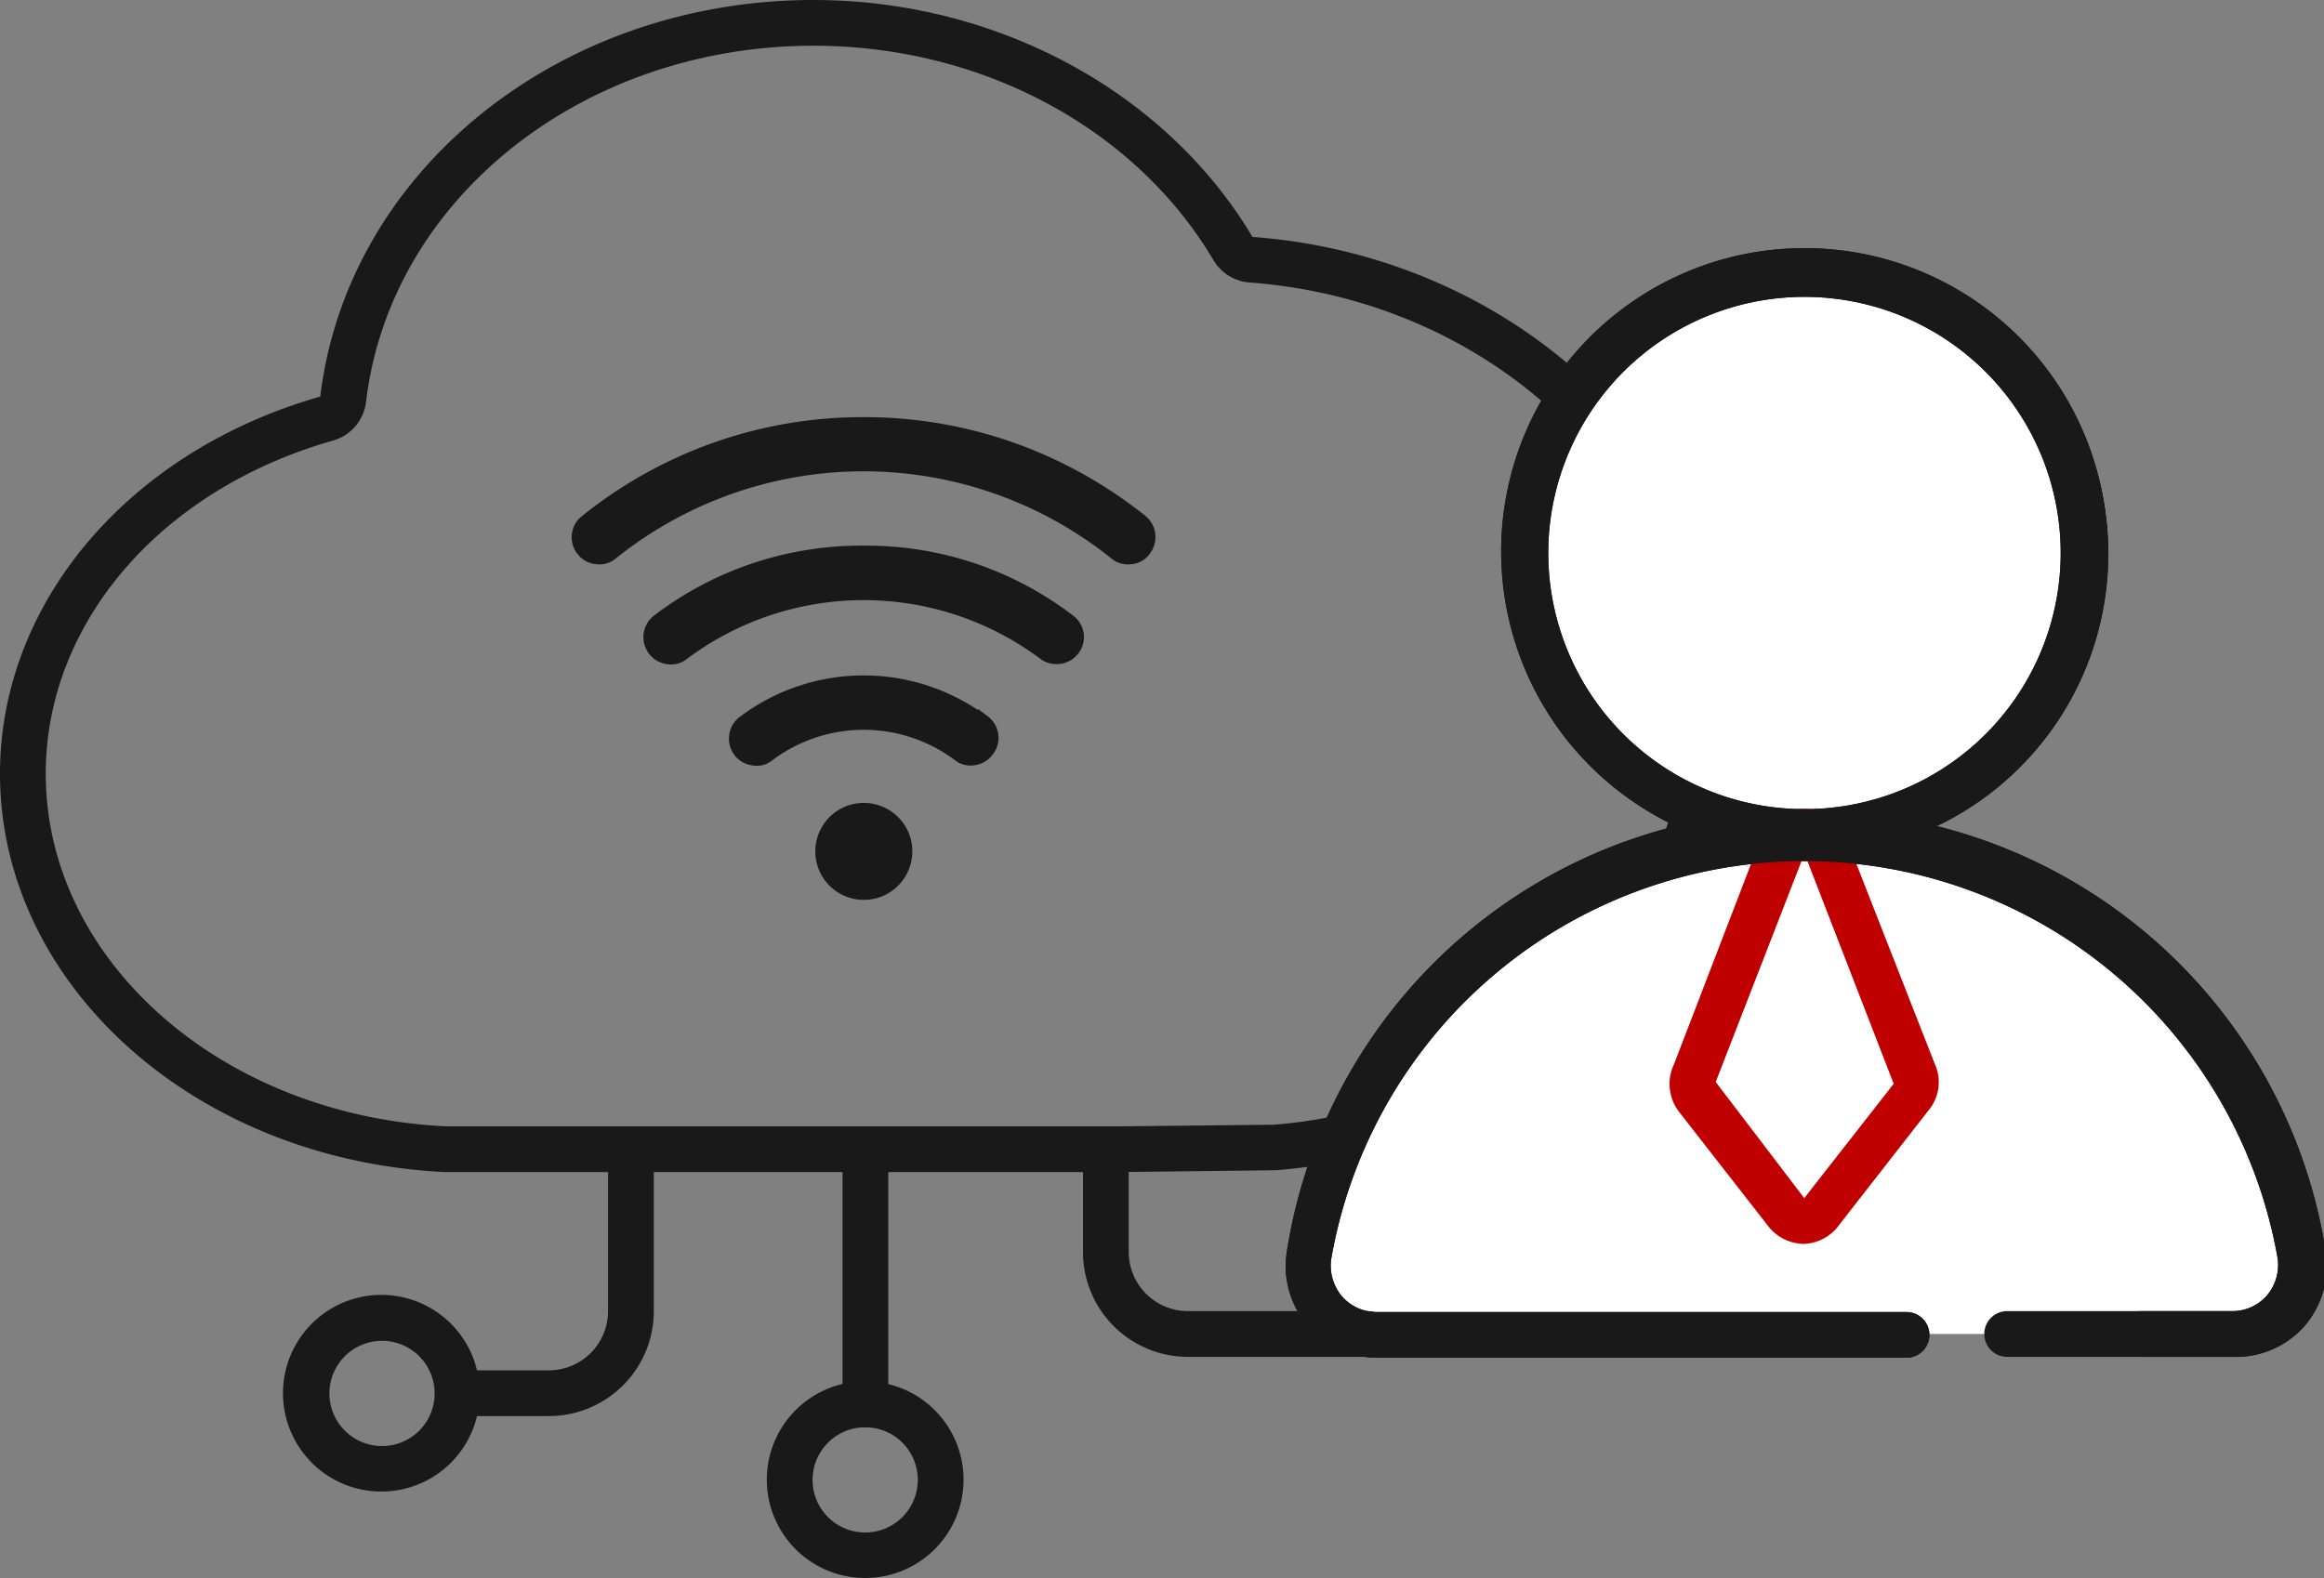 <svg xmlns="http://www.w3.org/2000/svg" xmlns:xlink="http://www.w3.org/1999/xlink" viewBox="0 0 101.59 69"><rect x="0" y="0" width="101.59" height="69" fill="#808080" stroke="none"/><defs><style>.cls-1{fill:none;}.cls-2{fill:#191919;}.cls-3{fill:#f7f7f7;}.cls-4{fill:#fff;}.cls-5{fill:#c00000;}.cls-6{clip-path:url(#clip-path);}</style><clipPath id="clip-path"><rect id="SVGID" class="cls-1" x="22.75" y="14.11" width="30" height="30"/></clipPath></defs><g id="图层_2" data-name="图层 2"><g id="图层_1-2" data-name="图层 1"><path class="cls-2" d="M41.58,51.25H19.43C8.51,50.71,0,43.06,0,33.83c0-7.47,5.62-14.1,14-16.49C15.19,7.45,24.46,0,35.56,0c8,0,15.4,4,19.19,10.36,11.76.87,21,9.83,21,20.39S67,50.32,55.76,51.17L49,51.25ZM35.56,2C25.47,2,17.05,8.7,16,17.58a2,2,0,0,1-1.43,1.68C7,21.41,2,27.26,2,33.83,2,42,9.68,48.77,19.48,49.25H49l6.67-.07c10.1-.77,18.06-8.87,18.06-18.43S65.32,13.14,54.6,12.35a2,2,0,0,1-1.57-1C49.6,5.59,42.91,2,35.56,2Z"/><path class="cls-3" d="M72.78,34.75a12.2,12.2,0,1,0-6.09-10.57A12.25,12.25,0,0,0,72.78,34.75Z"/><path class="cls-2" d="M78.88,37.37a13.16,13.16,0,0,1-6.6-1.76h0a13.26,13.26,0,1,1,6.6,1.76Zm-5.6-3.49a11.2,11.2,0,0,0,16.8-9.7,11.2,11.2,0,1,0-16.8,9.7Z"/><path class="cls-4" d="M72.78,34.75a12.2,12.2,0,1,0-6.09-10.57A12.25,12.25,0,0,0,72.78,34.75Z"/><path class="cls-2" d="M78.88,37.37a13.16,13.16,0,0,1-6.6-1.76h0a13.26,13.26,0,1,1,6.6,1.76Zm-5.6-3.49a11.2,11.2,0,0,0,16.8-9.7,11.2,11.2,0,1,0-16.8,9.7Z"/><path class="cls-4" d="M72.78,34.75a12.2,12.2,0,1,0-6.09-10.57A12.25,12.25,0,0,0,72.78,34.75ZM93.55,58.33h4a3,3,0,0,0,3-3.53,22,22,0,0,0-43.34,0,3,3,0,0,0,3,3.53H83.34"/><path class="cls-2" d="M97.59,59.33h-4a1,1,0,0,1,0-2h4a2,2,0,0,0,1.51-.69A2.07,2.07,0,0,0,99.56,55,21,21,0,0,0,58.2,55a2.07,2.07,0,0,0,.46,1.68,2,2,0,0,0,1.51.69H83.34a1,1,0,0,1,0,2H60.17a4,4,0,0,1-3-1.4,4,4,0,0,1-.91-3.29,22.82,22.82,0,0,1,17-18.56c-.3-.14-.6-.3-.9-.47h0a13.2,13.2,0,1,1,13.2,0,9.59,9.59,0,0,1-.9.47,22.83,22.83,0,0,1,17,18.56,4.06,4.06,0,0,1-.91,3.29A4,4,0,0,1,97.59,59.33ZM73.28,33.88a11.2,11.2,0,0,0,16.8-9.7,11.2,11.2,0,1,0-16.8,9.7Z"/><path class="cls-5" d="M78.88,54.39a2,2,0,0,1-1.58-.77l-3.9-5a2,2,0,0,1-.23-2.07L77,36.59a2,2,0,0,1,3.66-.06l3.92,10a1.92,1.92,0,0,1-.26,2l-3.9,5A2,2,0,0,1,78.88,54.39Zm0-17.07L75,47.31l3.87,5.08,3.91-5,.78.61-.78-.61h0Z"/><path class="cls-2" d="M97.59,59.33H87.74a1,1,0,0,1,0-2h9.85a2,2,0,0,0,1.51-.69A2.07,2.07,0,0,0,99.56,55,21,21,0,0,0,58.2,55a2.07,2.07,0,0,0,.46,1.68,2,2,0,0,0,1.51.69H83.34a1,1,0,0,1,0,2H60.17a4,4,0,0,1-3-1.4,4,4,0,0,1-.91-3.29,22.82,22.82,0,0,1,17-18.56c-.3-.14-.6-.3-.9-.47h0a13.2,13.2,0,1,1,13.2,0,9.59,9.59,0,0,1-.9.47,22.83,22.83,0,0,1,17,18.56,4.06,4.06,0,0,1-.91,3.29A4,4,0,0,1,97.59,59.33ZM73.28,33.88a11.2,11.2,0,0,0,16.8-9.7,11.2,11.2,0,1,0-16.8,9.7Z"/><path class="cls-2" d="M24,61.92H20.33a1,1,0,0,1,0-2H24a2.59,2.59,0,0,0,2.58-2.58V50.78a1,1,0,0,1,2,0v6.56A4.59,4.59,0,0,1,24,61.92Z"/><path class="cls-2" d="M16.67,65.22a4.3,4.3,0,1,1,4.3-4.3A4.3,4.3,0,0,1,16.67,65.22Zm0-6.59A2.3,2.3,0,1,0,19,60.92,2.3,2.3,0,0,0,16.67,58.63Z"/><path class="cls-2" d="M59.79,59.33H51.92a4.59,4.59,0,0,1-4.58-4.58v-4.5a1,1,0,0,1,2,0v4.5a2.59,2.59,0,0,0,2.58,2.58h7.87a1,1,0,1,1,0,2Z"/><path class="cls-2" d="M37.83,69a4.3,4.3,0,1,1,4.29-4.29A4.3,4.3,0,0,1,37.83,69Zm0-6.59a2.3,2.3,0,1,0,2.29,2.3A2.3,2.3,0,0,0,37.83,62.41Z"/><path class="cls-2" d="M37.83,62.41a1,1,0,0,1-1-1V50.78a1,1,0,0,1,2,0V61.41A1,1,0,0,1,37.83,62.41Z"/><g class="cls-6"><path class="cls-2" d="M49.9,22.75a.94.94,0,1,1-1.17,1.47,17.53,17.53,0,0,0-21.95,0,.94.94,0,1,1-1.17-1.47,19.44,19.44,0,0,1,24.29,0ZM43,31.48A.94.94,0,1,1,41.88,33a6.9,6.9,0,0,0-8.25,0,.94.94,0,1,1-1.13-1.49,8.77,8.77,0,0,1,10.5,0Zm3.75-4.37a.94.94,0,1,1-1.12,1.5,13.15,13.15,0,0,0-15.75,0,.94.94,0,1,1-1.13-1.5,15,15,0,0,1,18,0Zm-9,12a1.88,1.88,0,1,1,1.88-1.87A1.87,1.87,0,0,1,37.75,39.11Z"/><path class="cls-2" d="M39.88,37.24a2.12,2.12,0,1,1-.62-1.51A2.08,2.08,0,0,1,39.88,37.24Zm-.5,0a1.64,1.64,0,0,0-1.63-1.63,1.63,1.63,0,0,0,0,3.25,1.64,1.64,0,0,0,1.63-1.62ZM37.75,23.86a14.84,14.84,0,0,1,9.15,3.05,1.17,1.17,0,0,1,.24,1.66,1.2,1.2,0,0,1-1.66.24,12.9,12.9,0,0,0-15.45,0,1.11,1.11,0,0,1-.88.23,1.19,1.19,0,0,1-.55-2.13,14.89,14.89,0,0,1,9.15-3.05Zm0,.5a14.35,14.35,0,0,0-8.85,2.95.71.71,0,0,0-.27.46.67.67,0,0,0,.13.51.71.71,0,0,0,.46.27.67.67,0,0,0,.51-.14,13.4,13.4,0,0,1,16.05,0,.69.69,0,0,0,1.09-.65.6.6,0,0,0-.27-.45,14.31,14.31,0,0,0-8.85-2.95Zm5,7.12V31l.4.3A1.18,1.18,0,0,1,43.39,33a1.18,1.18,0,0,1-.78.46,1.11,1.11,0,0,1-.88-.23,6.65,6.65,0,0,0-7.95,0,1.08,1.08,0,0,1-.88.24,1.16,1.16,0,0,1-.8-.46,1.18,1.18,0,0,1-.22-.89,1.16,1.16,0,0,1,.48-.79,9,9,0,0,1,10.79,0l-.15.2Zm.5,0V32l-.4-.31a8.52,8.52,0,0,0-10.2,0,.64.64,0,0,0-.28.45.74.74,0,0,0,.13.52.71.71,0,0,0,.46.27.7.7,0,0,0,.52-.15,7.15,7.15,0,0,1,8.55,0,.68.68,0,0,0,1.09-.64.64.64,0,0,0-.27-.46l.15-.2ZM37.76,18.24a19.62,19.62,0,0,1,6.54,1.11,19.87,19.87,0,0,1,5.76,3.2,1.2,1.2,0,0,1,.19,1.68,1.1,1.1,0,0,1-.8.44,1.13,1.13,0,0,1-.88-.26,17.3,17.3,0,0,0-21.64,0,1.1,1.1,0,0,1-.87.26,1.14,1.14,0,0,1-.81-.44,1.16,1.16,0,0,1-.25-.88,1.13,1.13,0,0,1,.45-.79,19.53,19.53,0,0,1,12.31-4.32Zm0,.5a19,19,0,0,0-12,4.21.66.66,0,0,0-.26.46.67.67,0,0,0,.15.51.66.66,0,0,0,.46.26.68.68,0,0,0,.51-.16,18,18,0,0,1,5.22-2.9A17.81,17.81,0,0,1,48.89,24a.67.67,0,0,0,.51.15.65.65,0,0,0,.46-.25.67.67,0,0,0,.15-.51.64.64,0,0,0-.26-.46,19,19,0,0,0-12-4.21Z"/></g></g></g></svg>